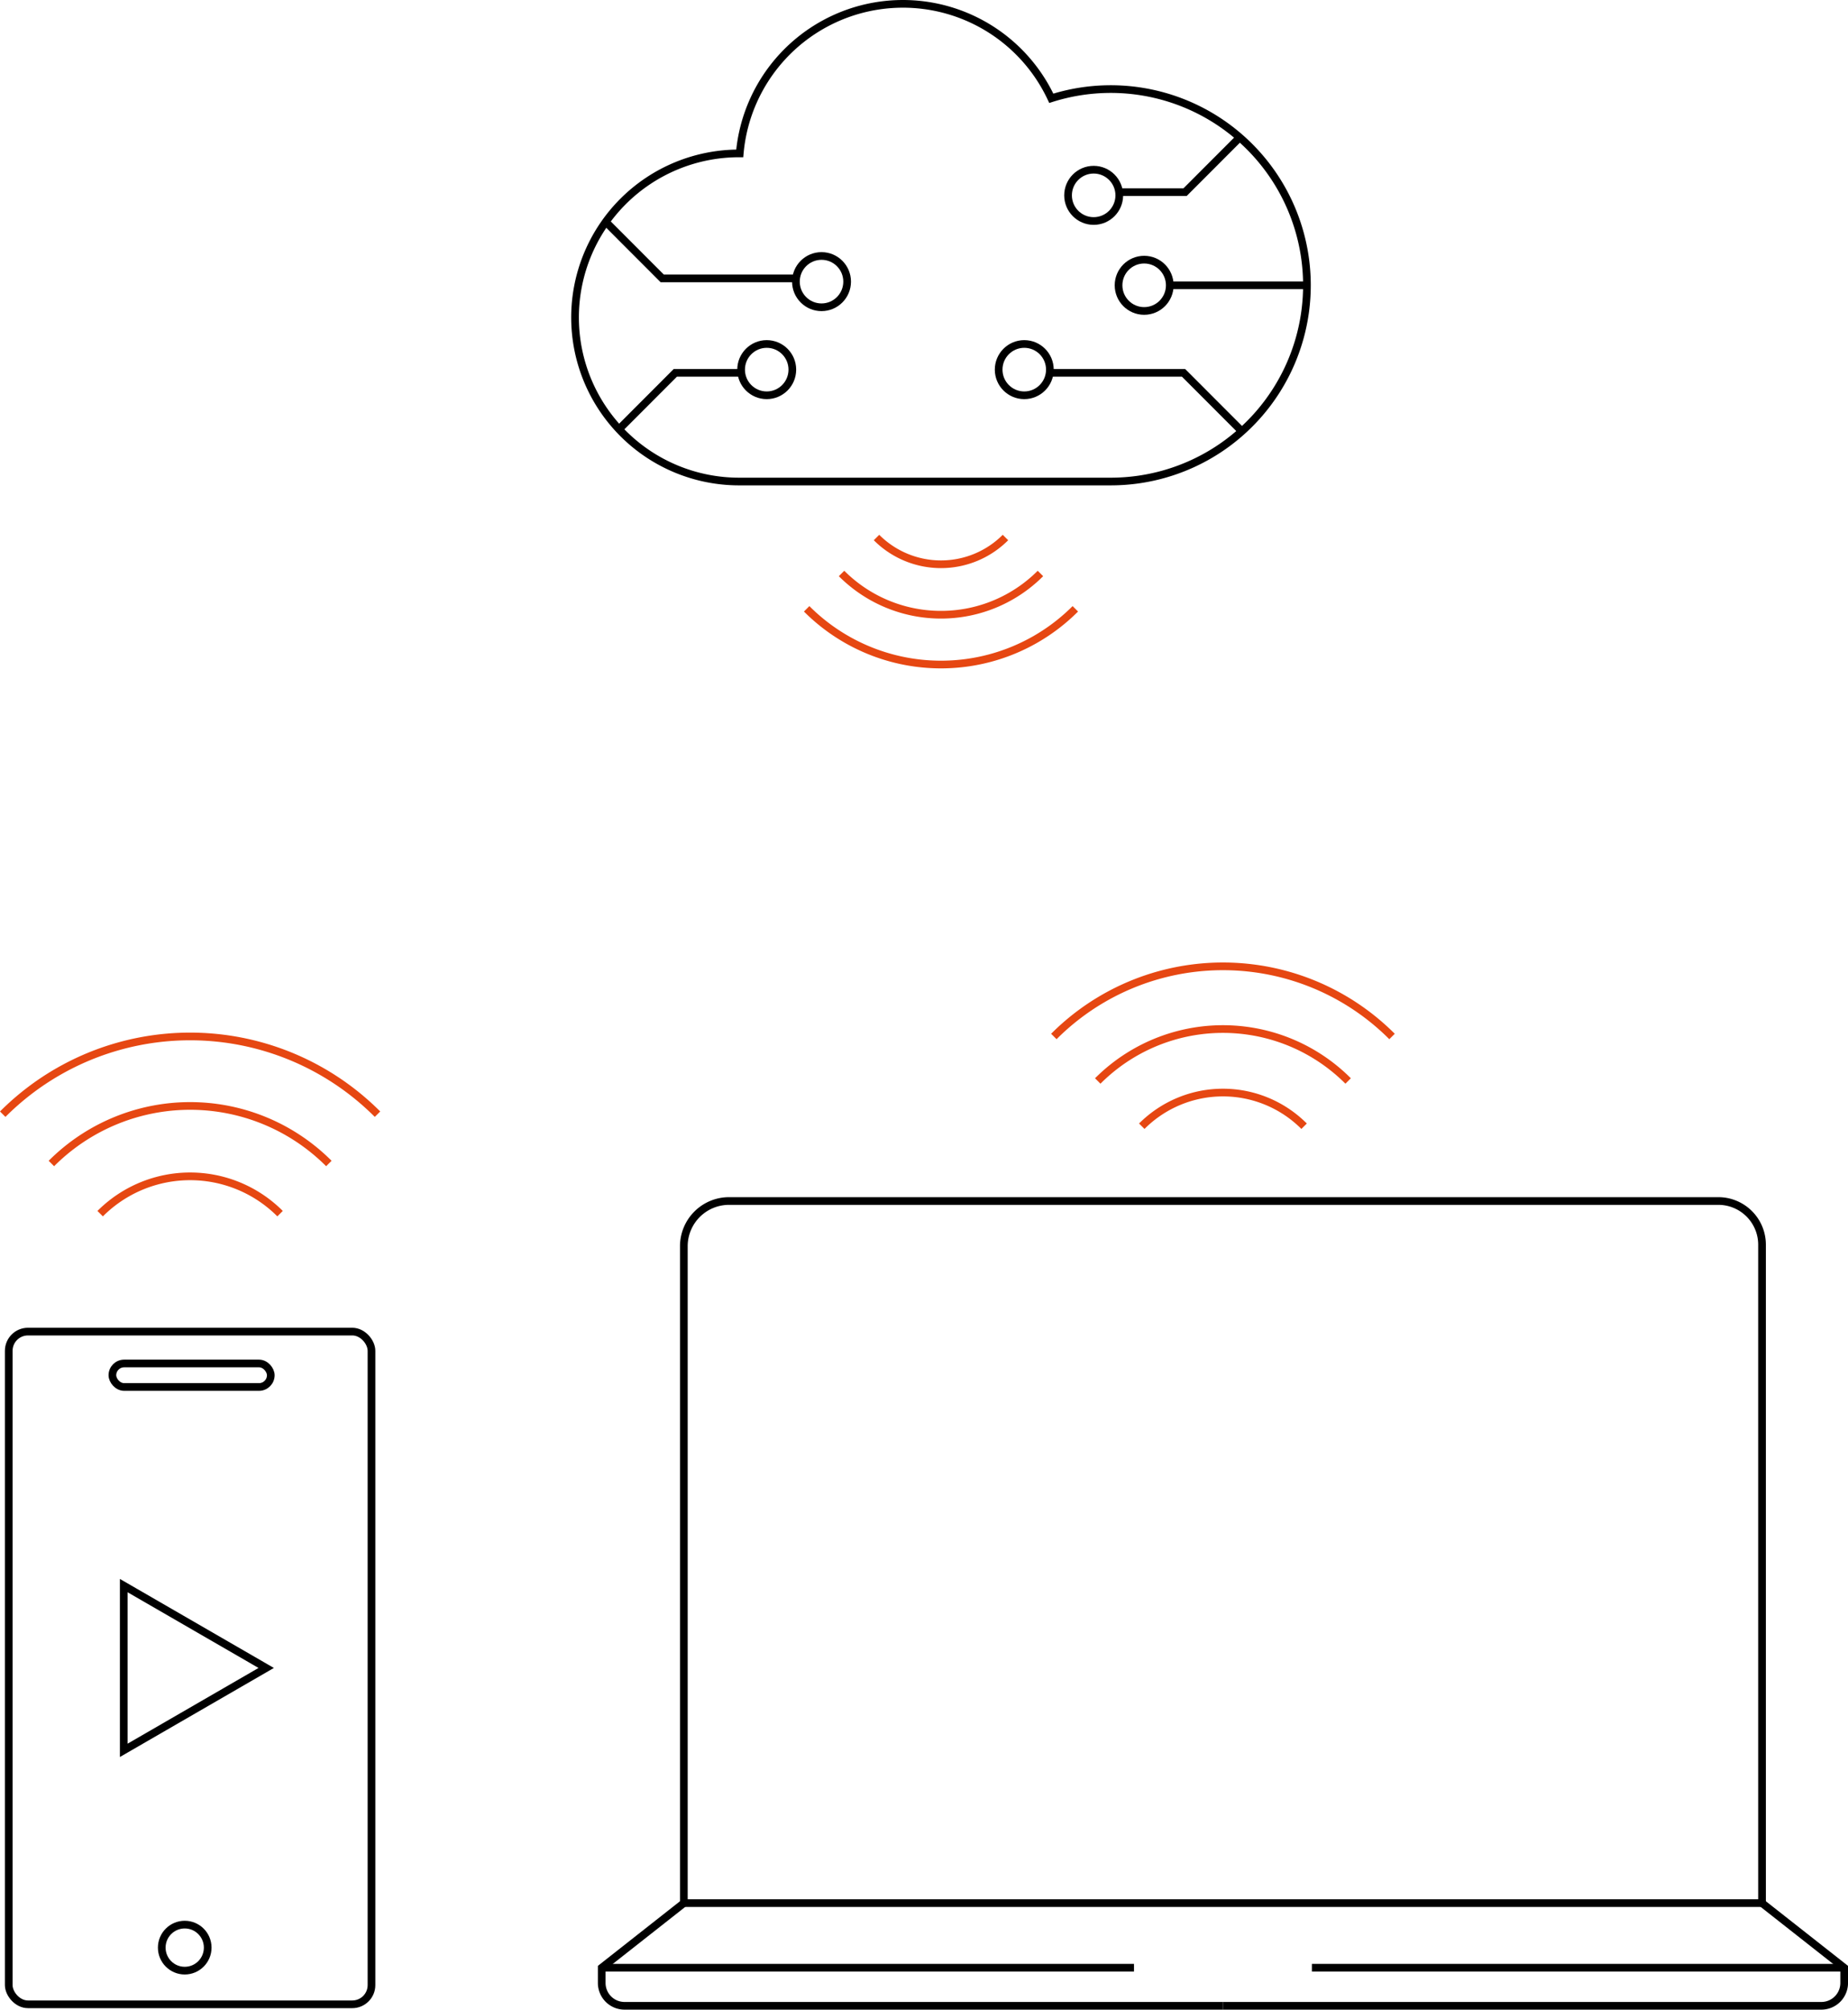 <svg xmlns="http://www.w3.org/2000/svg" width="481" height="523.044" viewBox="0 0 481 523.044"><defs><style>.a,.b{fill:none;stroke-miterlimit:10;stroke-width:2px;}.a{stroke:#000;}.b{stroke:#e64712;}</style></defs><g transform="translate(0.708 1)"><g transform="translate(155.91 311.582)"><path class="a" d="M674.554,604.469V775.814H393.92V604.86a11.771,11.771,0,0,1,11.762-11.779h257.5A11.379,11.379,0,0,1,674.554,604.469Z" transform="translate(-372.546 -593.081)"/><path class="a" d="M378.936,903.471,357.562,920.29v3.964A5.941,5.941,0,0,0,363.5,930.2H519.253" transform="translate(-357.562 -720.738)"/><path class="a" d="M772.921,903.471,794.3,920.29v3.964a5.941,5.941,0,0,1-5.938,5.946H632.6" transform="translate(-470.913 -720.738)"/><line class="a" x2="138.54" transform="translate(0 199.552)"/><line class="a" x2="138.54" transform="translate(184.842 199.552)"/></g><g transform="translate(1.569 345.571)"><rect class="a" width="94.415" height="175.083" rx="5" transform="translate(0)"/><rect class="a" width="41.227" height="6.116" rx="3.058" transform="translate(26.976 8.296)"/><ellipse class="a" cx="5.98" cy="5.989" rx="5.98" ry="5.989" transform="translate(39.825 154.342)"/><path class="a" d="M183.018,784.534,145.938,763.1v42.878Z" transform="translate(-116.006 -696.993)"/></g><g transform="translate(273.588 250.506)"><path class="b" d="M596.668,553.9a29.846,29.846,0,0,1,42.252,0" transform="translate(-573.781 -512.287)"/><path class="b" d="M577.176,530.574a46.035,46.035,0,0,1,65.17,0" transform="translate(-565.748 -500.737)"/><path class="b" d="M557.736,507.593a62.182,62.182,0,0,1,88.026,0" transform="translate(-557.736 -489.336)"/></g><g transform="translate(209.251 138.899)"><path class="b" d="M512.788,299.762a23.71,23.71,0,0,1-33.564,0" transform="translate(-461.043 -299.762)"/><path class="b" d="M515.51,315.656a36.569,36.569,0,0,1-51.77,0" transform="translate(-454.661 -306.299)"/><path class="b" d="M518.224,331.281a49.4,49.4,0,0,1-69.927,0" transform="translate(-448.297 -312.725)"/></g><g transform="translate(0 268.754)"><path class="b" d="M135.5,591.887a33.076,33.076,0,0,1,46.824,0" transform="translate(-110.135 -545.767)"/><path class="b" d="M113.9,566.035a51.016,51.016,0,0,1,72.222,0" transform="translate(-101.233 -532.968)"/><path class="b" d="M92.354,540.565a68.91,68.91,0,0,1,97.552,0" transform="translate(-92.354 -520.333)"/></g><g transform="translate(149.024)"><path class="a" d="M485.232,188.153a51.07,51.07,0,1,0-15.483-99.741,42.631,42.631,0,0,0-81.092,14.341l-.168,0a42.7,42.7,0,0,0,0,85.4Z" transform="translate(-345.849 -63.828)"/><ellipse class="a" cx="6.667" cy="6.677" rx="6.667" ry="6.677" transform="translate(57.429 65.622)"/><path class="a" d="M359.4,160.257,374.07,174.95h35.174" transform="translate(-351.433 -103.487)"/><ellipse class="a" cx="6.667" cy="6.677" rx="6.667" ry="6.677" transform="translate(110.198 88.527)"/><path class="a" d="M605.178,241.655l-14.672-14.693H555.332" transform="translate(-432.182 -130.922)"/><ellipse class="a" cx="6.667" cy="6.677" rx="6.667" ry="6.677" transform="translate(43.165 88.527)"/><path class="a" d="M365.183,241.655l14.672-14.693h17.127" transform="translate(-353.817 -130.922)"/><ellipse class="a" cx="6.667" cy="6.677" rx="6.667" ry="6.677" transform="translate(128.263 43.167)"/><ellipse class="a" cx="6.667" cy="6.677" rx="6.667" ry="6.677" transform="translate(141.406 66.578)"/><path class="a" d="M618.51,122.114l-14.672,14.693H586.711" transform="translate(-445.114 -87.8)"/><line class="a" x1="36.057" transform="translate(154.323 73.255)"/></g></g></svg>